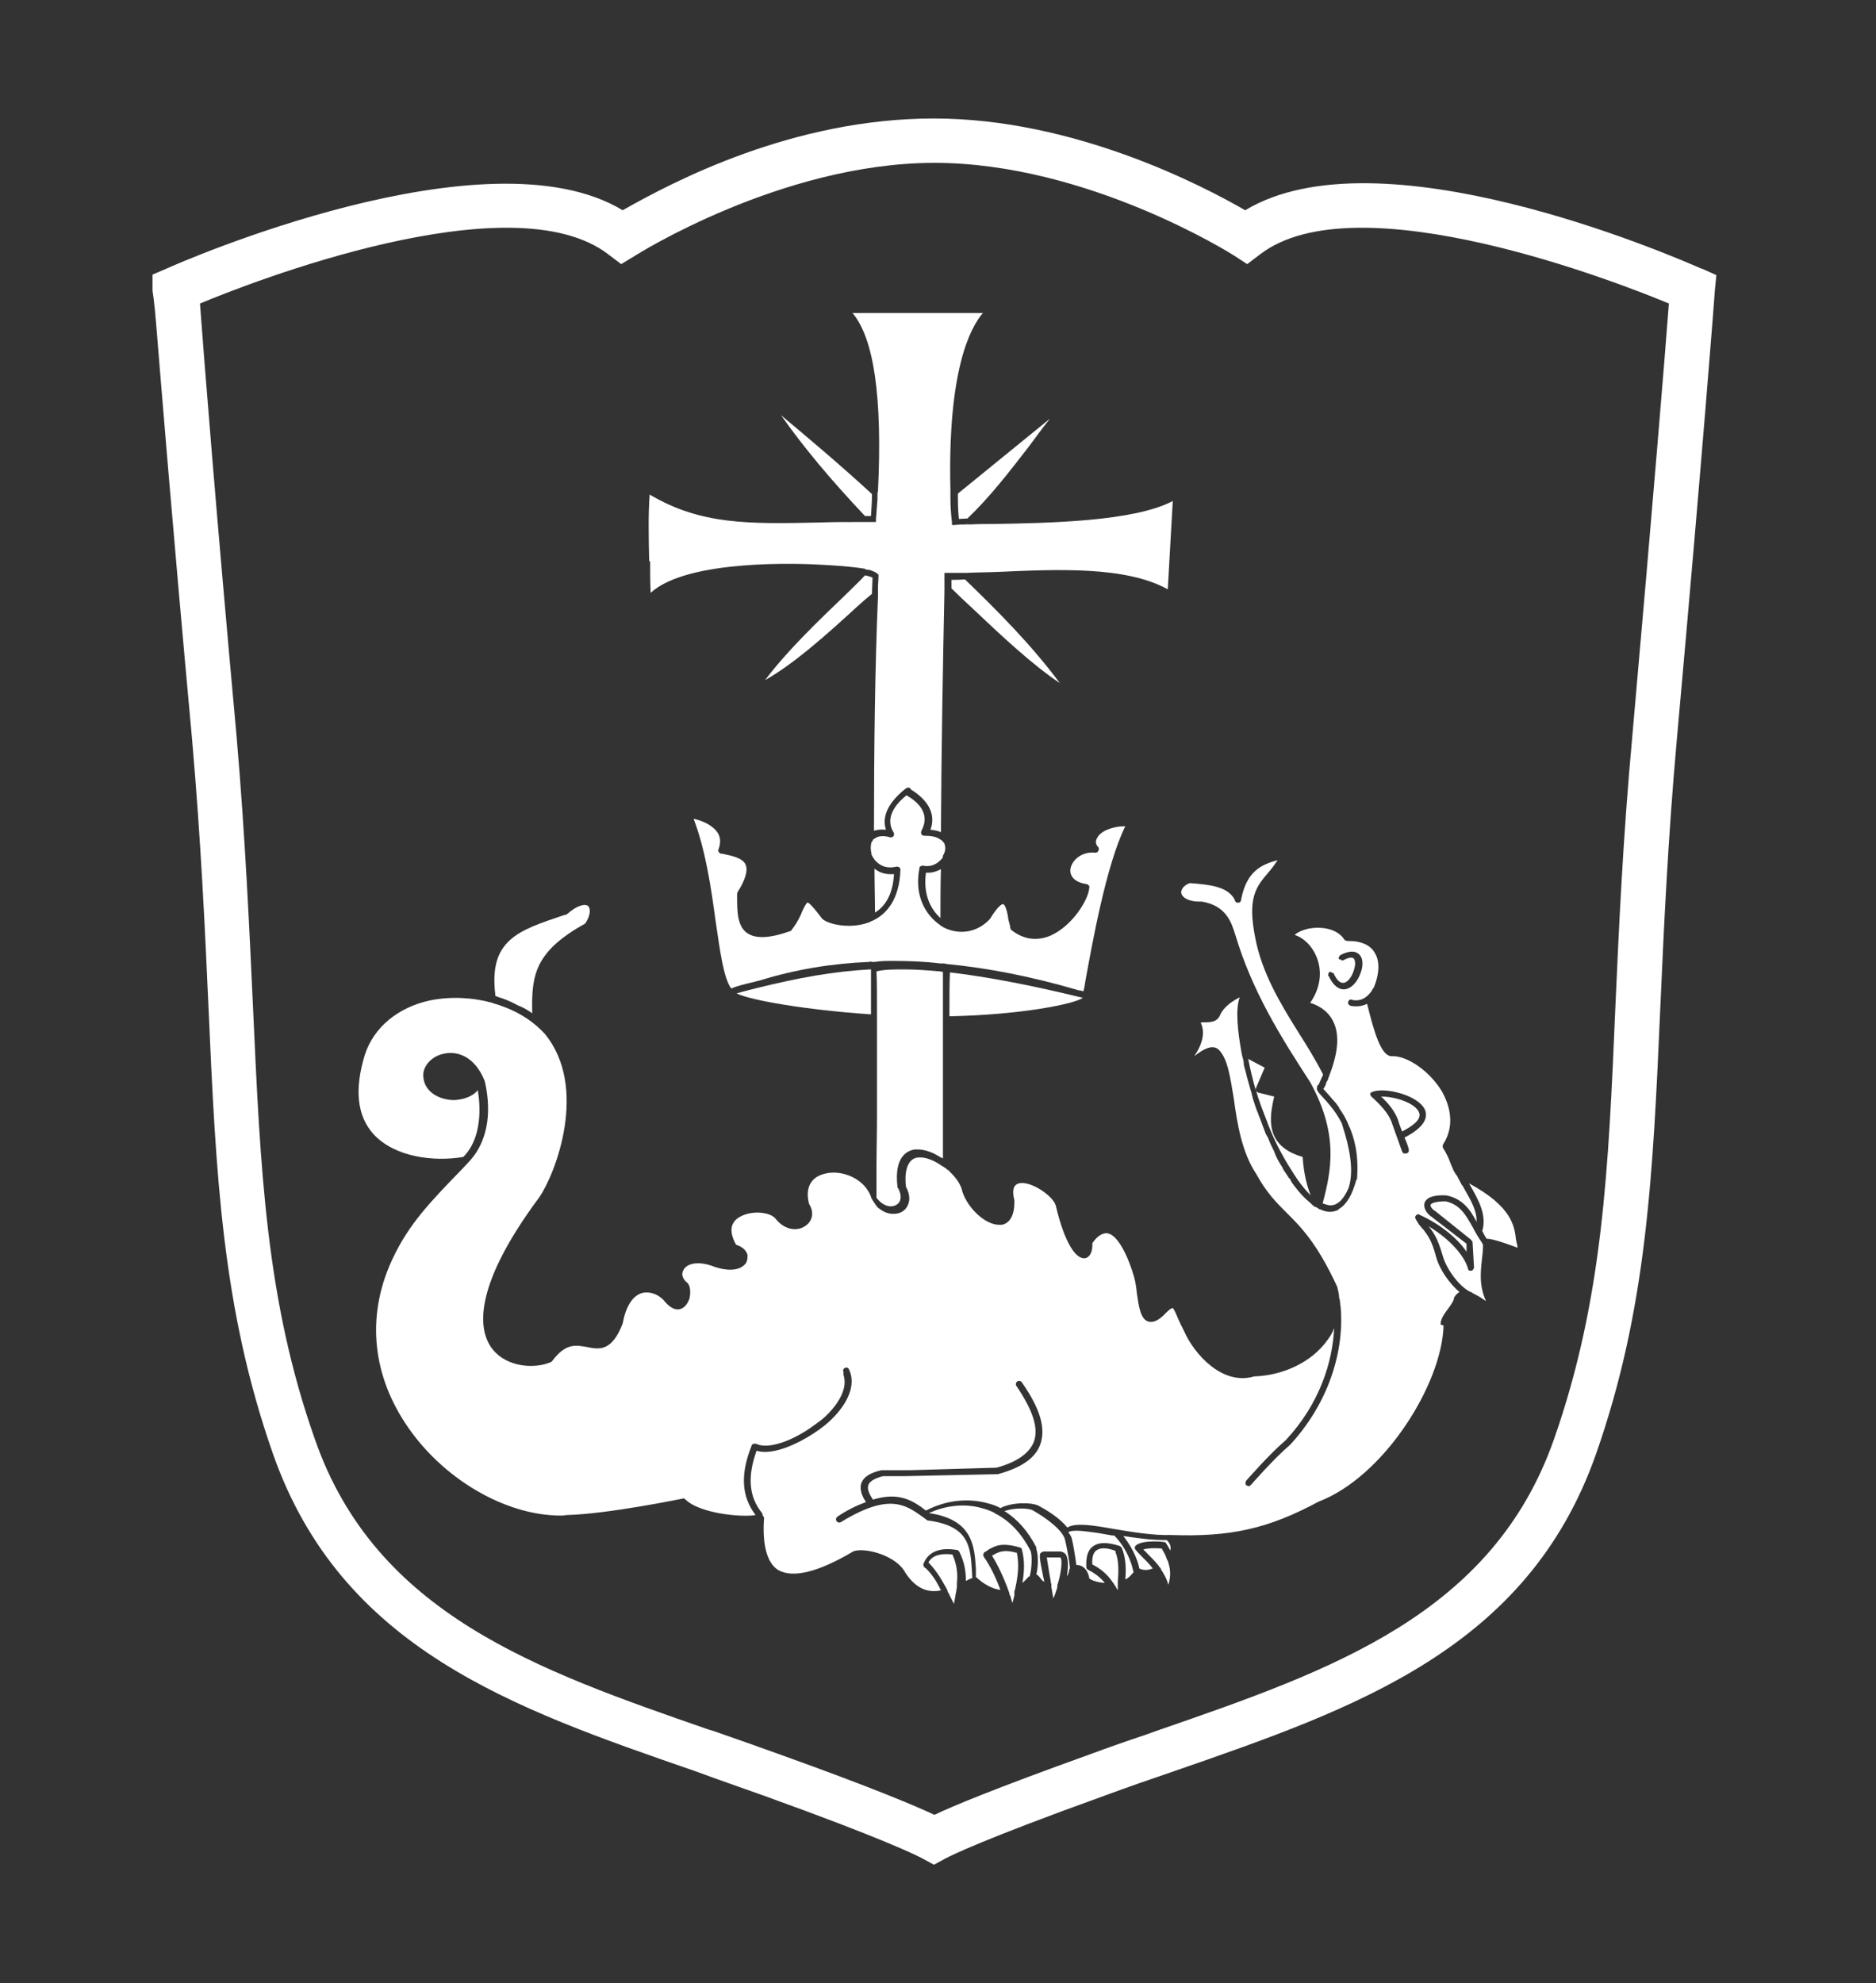 <svg width="246" height="260" viewBox="0 0 246 260" fill="none" xmlns="http://www.w3.org/2000/svg">
<rect x="0" y="0" width="246" height="260" fill="#333333" stroke="none"/>
<path d="M223.1 35.215C218.776 33.319 180.842 16.971 163.284 27.565C157.846 24.426 140.943 15.533 122.467 15.533C103.992 15.533 88.333 23.772 81.651 27.565C63.83 16.775 23.538 34.431 21.834 35.215L20 36V38.093C20 38.093 20.262 39.727 20.459 42.278C21.114 50.255 22.621 69.023 25.176 96.814C26.355 110.285 26.879 121.859 27.338 131.994C28.32 154.097 29.107 171.491 35.789 190.585C44.765 216.153 67.237 223.934 91.085 232.174L93.968 233.22C95.999 233.939 98.03 234.659 100.061 235.378C116.047 241.132 120.305 243.29 121.026 243.683L122.467 244.467L123.909 243.683C124.629 243.29 128.953 241.132 144.939 235.378C147.953 234.266 150.967 233.22 154.046 232.174C177.828 223.934 200.3 216.153 209.276 190.65C215.959 171.622 216.745 154.162 217.728 131.864C218.186 121.597 218.71 110.023 219.89 96.879C223.231 59.737 224.869 38.354 224.869 38.093L225.066 36.066L223.166 35.215H223.1ZM218.841 39.793C218.383 45.94 216.745 65.949 214.059 96.356C212.814 109.892 212.29 121.532 211.831 131.864C210.914 153.377 210.193 170.379 203.773 188.689C195.714 211.641 174.618 218.965 152.146 226.746L150.115 227.466C147.756 228.25 145.332 229.1 143.039 229.95C130.133 234.593 124.695 236.882 122.533 237.928C120.305 236.882 114.867 234.528 102.092 229.95C99.209 228.904 96.392 227.923 93.575 226.942L92.919 226.746C70.513 218.965 49.286 211.641 41.293 188.689C34.872 170.51 34.151 153.443 33.169 131.864C32.71 122.12 32.186 109.958 31.007 96.356C28.32 66.93 26.748 46.92 26.224 39.793C32.317 37.243 67.106 23.51 79.816 33.385L81.454 34.627L83.289 33.515C83.289 33.515 102.419 21.352 122.533 21.352C142.646 21.352 161.646 33.385 161.842 33.515L163.546 34.627L165.184 33.385C177.894 23.51 212.748 37.243 218.841 39.793Z" fill="white"/>
<path d="M124.762 77.131C125.679 78.047 126.662 78.962 127.579 79.812C131.444 83.474 135.441 87.201 138.979 89.555C135.179 84.455 130.855 80.139 126.531 75.954C125.941 76.019 125.286 76.019 124.762 76.019V77.131Z" fill="white"/>
<path d="M100.324 89.163C104.059 87.071 108.317 83.278 112.445 79.485C113.1 78.897 113.69 78.374 114.345 77.851C114.345 77.131 114.41 76.412 114.41 75.693C114.279 75.693 113.886 75.496 113.427 75.431C112.641 76.281 111.79 77.066 111.003 77.851C107.269 81.447 103.338 85.174 100.324 89.163Z" fill="white"/>
<path d="M125.744 68.042C125.744 68.042 126.465 67.976 126.858 67.976C129.872 65.099 132.361 61.83 134.851 58.626C135.768 57.383 136.685 56.141 137.668 54.898L125.613 64.707C125.613 65.753 125.613 66.865 125.744 68.042Z" fill="white"/>
<path d="M113.425 67.65H114.211C114.276 66.669 114.342 65.688 114.342 64.772C110.083 60.849 105.17 56.729 102.418 54.44C105.366 58.626 108.97 62.941 113.425 67.65Z" fill="white"/>
<path d="M161.907 117.935C160.99 116.235 158.697 115.974 156.011 115.778C155.29 116.039 154.831 116.562 154.897 117.085C155.028 117.674 155.88 118.262 157.583 118.197C160.728 118.72 161.448 120.813 161.973 122.513C164.2 129.967 167.935 135.918 171.8 141.869C175.6 148.735 174.552 153.574 173.438 157.759C173.438 157.759 174.093 158.02 174.421 158.02H174.486C175.534 158.02 176.321 156.974 176.845 155.732C176.845 155.732 176.845 155.601 176.91 155.535C177.5 153.377 177.041 150.631 175.993 147.427C175.993 147.296 175.928 147.231 175.862 147.1C175.076 145.596 174.093 144.55 173.438 143.83C172.848 143.176 172.586 142.915 172.717 142.523C172.717 142.457 172.717 142.261 172.914 142.196C173.11 141.738 173.307 141.28 173.503 140.888C172.586 139.057 171.407 137.16 170.293 135.395C167.869 131.537 165.445 127.483 164.593 122.905C163.545 117.674 164.724 116.235 166.362 114.339C166.755 113.881 167.148 113.358 167.541 112.77C165.314 113.358 163.479 114.274 162.759 117.87C162.759 117.935 162.759 118.066 162.693 118.132C162.628 118.328 162.366 118.393 162.169 118.328C162.038 118.262 161.907 118.132 161.907 117.935Z" fill="white"/>
<path d="M85.255 73.6C85.255 74.908 85.255 76.281 85.321 77.72C90.169 73.273 104.975 73.862 108.055 74.058C109.234 74.123 111.462 74.254 113.1 74.516C113.296 74.516 113.427 74.581 113.558 74.647C113.689 74.712 113.886 74.712 114.017 74.712C114.606 74.908 114.999 75.104 115.131 75.3H115.196V75.497C115.196 76.02 115.131 76.477 115.131 77.001V77.524C115.131 77.72 115.131 77.981 115.131 78.178C114.737 87.398 114.606 98.056 114.606 108.911C114.999 108.781 115.524 108.715 116.179 108.781C115.72 107.407 116.048 105.511 118.799 103.353C118.996 103.222 119.258 103.222 119.389 103.353C119.389 103.419 119.389 103.484 119.52 103.549C121.813 104.988 122.73 106.819 122.01 108.781C122.599 108.846 122.992 108.911 123.386 109.108C123.451 97.533 123.648 87.005 123.844 77.524C123.844 77.328 123.844 77.131 123.844 76.935V75.104H126.727C128.037 75.039 129.479 75.039 130.985 74.973C138.454 74.647 147.627 74.189 153.13 77.262L153.785 65.688C148.675 68.369 137.668 68.565 130.265 68.696C129.151 68.696 128.103 68.696 127.12 68.761C126.923 68.696 126.661 68.761 126.465 68.761H125.875C125.875 68.761 125.417 68.827 125.22 68.827H124.827V68.434C124.696 67.388 124.63 66.342 124.63 65.361V64.315C124.237 48.49 127.251 42.932 128.889 41.035H111.789C114.606 44.37 115.72 52.087 115.131 64.38C115.065 64.576 115.065 64.707 115.065 64.903V65.426C114.999 66.276 114.934 67.126 114.868 68.042V68.434H112.968C111.003 68.434 109.169 68.434 107.465 68.5C98.162 68.696 91.938 68.827 85.19 64.838C84.993 67.453 85.059 70.396 85.124 73.535L85.255 73.6Z" fill="white"/>
<path d="M123.32 120.355C123.32 118.197 123.32 116.039 123.385 113.947C122.795 114.273 122.075 114.47 121.42 114.404C121.027 117.216 122.009 119.178 123.32 120.355Z" fill="white"/>
<path d="M114.672 113.881C114.672 115.777 114.737 117.739 114.737 119.636C116.244 118.72 117.096 117.02 117.227 114.6C116.244 114.666 115.393 114.47 114.672 113.881Z" fill="white"/>
<path d="M116.898 109.827C115.915 109.5 115.129 109.565 114.67 109.958C114.604 109.958 114.539 110.023 114.473 110.088C114.473 110.219 114.342 110.35 114.277 110.415C114.146 110.873 114.146 111.396 114.277 111.919V112.05C114.408 112.246 114.473 112.442 114.604 112.573C114.604 112.639 114.67 112.639 114.67 112.704C115.063 113.162 115.915 114.012 117.553 113.619C117.684 113.619 117.815 113.62 117.88 113.685C118.011 113.75 118.077 113.881 118.077 114.012C117.946 117.87 116.308 119.701 114.735 120.551C114.604 120.616 114.473 120.682 114.342 120.747C114.211 120.747 114.08 120.878 113.949 120.943H113.884C111.394 121.859 108.446 121.139 107.791 120.42C106.415 118.589 106.022 118.328 105.891 118.328C105.76 118.328 105.432 118.982 105.236 119.374C104.974 120.093 104.515 121.009 103.794 121.924C103.794 121.99 103.729 122.055 103.663 122.055C100.912 123.036 99.077 123.101 97.963 122.317C96.653 121.401 96.653 119.374 96.653 117.478V117.216C96.653 117.216 96.653 117.02 96.719 116.954C97.767 115.32 98.094 114.077 97.767 113.358C97.439 112.508 95.998 112.181 94.688 111.919H94.491C94.491 111.919 94.294 111.789 94.229 111.658C94.163 111.592 94.163 111.462 94.229 111.331C94.556 110.415 94.491 109.631 93.967 108.977C93.181 107.996 91.805 107.538 90.953 107.342C92.525 111.462 93.246 116.366 93.836 120.747C94.425 124.736 94.884 128.202 95.867 129.575H95.932C96.391 129.379 96.85 129.248 97.308 129.117C98.094 128.921 98.881 128.725 99.667 128.529C104.318 127.09 109.101 126.305 114.015 126.109C114.146 126.044 114.211 126.044 114.342 126.109C114.473 126.109 114.604 126.109 114.735 126.109C115.456 125.978 116.242 125.978 117.029 125.978C119.06 125.978 121.156 126.044 123.253 126.305C123.384 126.305 123.515 126.305 123.646 126.305C123.777 126.305 123.908 126.305 124.039 126.371C129.477 126.894 135.242 128.006 141.466 129.837C141.663 129.837 141.859 129.902 142.056 129.967C142.187 129.575 142.252 129.117 142.318 128.659C143.235 123.624 145.069 113.358 147.559 108.323H147.428C145.987 108.323 144.349 108.911 143.89 109.827C143.628 110.219 143.628 110.677 144.021 111.069C144.087 111.2 144.152 111.396 144.021 111.527C143.956 111.723 143.825 111.789 143.628 111.789C141.794 111.592 140.483 112.835 140.352 114.012C140.287 114.993 141.073 115.712 142.514 115.908C142.711 115.974 142.907 116.17 142.842 116.366C142.711 118.066 140.549 121.401 137.797 122.643C135.963 123.428 134.194 123.167 132.621 121.924C132.556 121.859 132.556 121.793 132.49 121.728C132.49 121.466 132.359 121.074 132.228 120.551C132.163 119.962 131.901 118.589 131.508 118.524C131.442 118.524 130.918 118.655 129.804 120.486C128.232 122.186 126.004 122.578 124.039 121.728C123.973 121.663 123.842 121.663 123.777 121.597C123.711 121.597 123.711 121.532 123.646 121.532C123.449 121.401 123.318 121.336 123.187 121.205C121.418 119.962 119.846 117.478 120.566 113.816C120.566 113.685 120.566 113.619 120.763 113.554C120.828 113.489 120.96 113.489 121.025 113.489C121.942 113.685 122.728 113.358 123.253 112.835C123.318 112.769 123.449 112.639 123.515 112.573C123.58 112.508 123.646 112.377 123.646 112.312V112.181C123.973 111.658 124.039 111.135 123.842 110.612C123.842 110.546 123.711 110.415 123.646 110.35C123.58 110.219 123.384 110.088 123.253 110.023C122.794 109.696 122.073 109.565 121.222 109.565C121.025 109.565 120.894 109.5 120.828 109.369C120.763 109.238 120.763 109.042 120.828 108.911C122.008 106.753 120.501 105.184 118.863 104.269C116.832 105.903 116.242 107.604 117.16 109.108C117.291 109.304 117.225 109.5 117.16 109.631C117.029 109.761 116.832 109.827 116.701 109.761L116.898 109.827Z" fill="white"/>
<path d="M124.564 127.482C124.498 128.725 124.498 130.752 124.498 133.237C133.998 133.041 140.943 131.602 141.991 130.817C135.046 129.117 129.477 128.071 124.564 127.482Z" fill="white"/>
<path d="M96.719 130.294C98.553 131.144 105.564 132.387 114.081 132.975H114.212C114.212 130.36 114.212 128.202 114.212 127.09H114.081C109.233 127.352 104.646 128.202 99.34 129.51C98.488 129.706 97.571 129.967 96.588 130.229C96.588 130.229 96.719 130.294 96.784 130.294H96.719Z" fill="white"/>
<path d="M120.044 150.696H120.371C121.289 150.696 122.337 151.089 123.254 151.677C123.385 151.743 123.516 151.808 123.647 151.873V146.969C123.647 145.007 123.647 143.046 123.647 141.084C123.647 140.888 123.647 140.691 123.647 140.495C123.647 138.795 123.647 137.291 123.647 135.787C123.647 135.264 123.647 134.61 123.647 134.087V127.417L123.254 127.352C121.813 127.221 120.109 127.09 118.603 127.09C117.227 127.09 115.916 127.09 114.934 127.352C114.999 128.594 114.999 130.556 114.999 133.041V146.446C114.999 148.735 114.934 150.892 114.934 152.92V157.105H114.999C115.458 157.693 116.047 158.086 116.703 158.151H116.768C117.292 158.151 117.685 157.955 117.947 157.562C118.209 157.105 118.144 156.451 117.751 155.731C117.685 155.731 117.685 155.731 117.685 155.601C117.227 151.677 118.93 150.827 119.978 150.696H120.044Z" fill="white"/>
<path d="M65.664 130.817C66.451 131.079 67.171 131.406 67.892 131.798C68.416 131.994 69.071 132.321 69.792 132.844C69.661 127.744 70.185 124.736 76.737 121.074C77.457 120.028 77.457 119.112 77.13 118.785C76.737 118.458 75.688 118.655 74.378 119.832C74.378 119.832 74.334 119.853 74.247 119.897L73.788 120.028C67.957 121.99 64.092 123.232 64.944 130.36V130.556C64.944 130.556 65.402 130.752 65.664 130.817Z" fill="white"/>
<path d="M163.677 138.795C163.939 140.168 164.266 141.542 164.66 142.915C164.66 142.915 164.66 142.784 164.66 142.719L165.839 139.972L163.611 138.795H163.677Z" fill="white"/>
<path d="M171.868 156.712C171.409 155.535 170.951 153.901 170.82 151.677C165.84 150.239 166.43 146.577 167.085 143.765L164.989 143.242C164.989 143.242 164.792 143.111 164.727 143.046C165.054 144.223 165.513 145.4 165.971 146.577C166.102 146.904 166.233 147.296 166.364 147.623C166.823 148.735 167.282 149.781 167.806 150.762C167.937 151.023 168.068 151.22 168.199 151.481C168.658 152.331 169.116 153.051 169.575 153.77C169.706 154.031 169.902 154.228 170.033 154.489C170.623 155.339 171.278 156.124 171.868 156.712Z" fill="white"/>
<path d="M140.288 205.69V205.56C140.288 205.102 139.96 203.14 139.698 202.028C139.502 200.721 137.339 199.086 135.374 197.974C134.784 197.713 133.015 197.647 131.705 198.105C133.408 199.151 134.85 200.786 135.898 202.879C135.898 202.879 135.898 203.009 135.898 203.075C136.16 203.859 136.16 205.363 135.898 206.41C136.095 206.475 136.226 206.671 136.357 206.802C136.488 206.998 136.684 207.26 136.946 207.391C136.881 207.194 136.881 206.998 136.815 206.802C136.291 204.186 136.226 203.729 136.553 203.532C136.684 203.467 136.75 203.402 136.881 203.402H139.108C139.108 203.402 139.698 203.532 139.829 203.925C140.091 204.448 140.091 205.494 139.895 206.671C140.157 206.279 140.222 205.887 140.222 205.69H140.288Z" fill="white"/>
<path d="M135.047 206.671C135.047 206.671 135.047 206.606 135.047 206.54C135.309 205.69 135.374 203.729 135.112 203.271C133.998 201.113 132.492 199.478 130.657 198.497C130.592 198.497 130.461 198.432 130.461 198.366C129.937 198.105 129.478 197.909 128.954 197.778C126.661 197.059 124.106 197.32 121.812 198.366C127.578 199.217 127.774 202.682 127.971 205.69C127.971 206.017 127.971 206.41 127.971 206.737C129.019 207.717 130.133 208.306 131.181 208.437C130.592 206.802 129.805 205.233 129.019 204.121C128.954 203.99 128.888 203.859 128.954 203.794C128.954 203.663 129.019 203.532 129.15 203.467C129.281 203.402 129.412 203.336 129.543 203.205C130.461 202.682 131.312 202.159 133.736 202.878C133.867 202.878 133.998 203.009 133.998 203.14C134.392 204.579 134.326 206.083 134.064 207.521C134.326 207.325 134.588 206.998 134.916 206.671H135.047Z" fill="white"/>
<path d="M148.607 206.017C148.607 206.017 148.214 203.467 146.117 201.309C145.921 201.309 145.724 201.309 145.528 201.244C145.004 201.178 144.479 201.048 144.021 200.982C142.579 200.786 141.335 200.59 140.548 200.721C140.352 200.721 140.221 200.786 140.09 200.917C140.417 201.244 140.548 201.636 140.614 202.028C140.679 202.225 141.007 204.056 141.138 205.167C141.4 205.167 141.662 205.233 141.793 205.298C142.514 205.625 142.776 206.475 142.842 206.933C143.038 207.129 143.824 207.456 144.873 207.521C144.348 206.867 143.628 206.279 142.71 205.821C142.579 205.756 142.448 205.625 142.448 205.494C142.383 204.121 142.645 203.205 143.3 202.748C144.086 202.159 145.2 202.159 146.838 202.682C146.904 202.748 147.035 202.813 147.1 202.944C147.624 204.121 147.69 205.69 147.559 207.064C148.017 206.867 148.279 206.54 148.672 206.083L148.607 206.017Z" fill="white"/>
<path d="M198.793 162.532C198.597 160.832 198.335 158.216 192.635 155.143C193.945 157.432 194.928 159.197 194.404 161.29H194.338C194.535 161.748 194.731 162.075 194.928 162.401H194.993C195.452 162.401 196.566 162.663 198.99 163.579C198.99 163.252 198.859 162.925 198.793 162.532Z" fill="white"/>
<path d="M188.901 173.649C188.901 172.864 189.425 172.21 189.949 171.491C190.277 171.033 190.67 170.51 190.67 170.118C190.735 170.052 190.735 169.987 190.801 169.921C190.997 169.66 191.194 169.464 191.39 169.398C190.08 168.287 188.77 166.456 188.311 164.755C187.721 162.532 187.197 161.944 186.673 161.224C186.346 160.897 185.953 160.44 185.625 159.786C185.559 159.655 185.559 159.459 185.69 159.328C185.822 159.197 186.018 159.132 186.149 159.263C188.77 160.44 191.063 162.271 192.308 164.102V163.055L187.721 159.524C187.132 159.132 186.608 158.413 186.804 157.693C187.066 156.974 187.984 156.647 189.621 156.712C191.718 157.105 192.766 158.543 193.552 160.047L193.618 160.178C193.683 158.805 192.963 157.497 191.98 155.797C191.98 155.797 191.958 155.753 191.915 155.666C191.915 155.666 191.849 155.601 191.849 155.535C191.849 155.535 191.783 155.405 191.718 155.405C191.521 155.012 191.325 154.685 191.128 154.293C191.128 154.162 190.932 154.031 190.866 153.901C190.801 153.77 190.67 153.574 190.604 153.443C190.539 153.377 190.539 153.312 190.539 153.247C190.408 153.05 190.342 152.789 190.211 152.527C190.015 151.939 189.687 151.219 189.228 150.5C189.163 150.369 189.163 150.173 189.228 150.042C190.997 147.296 189.884 144.55 189.097 143.111C187.394 140.299 184.511 138.468 182.677 138.468H182.48C181.104 138.468 180.187 135.329 179.27 131.602C178.877 131.798 178.418 131.929 177.894 131.929C177.632 131.929 177.37 131.929 177.108 131.864C176.911 131.798 176.715 131.602 176.78 131.341C176.846 131.144 177.042 130.948 177.304 131.079C177.501 131.144 177.632 131.144 177.763 131.144H177.829C178.615 131.144 179.204 130.752 179.729 130.098C179.86 129.967 179.925 129.771 180.056 129.575C180.122 129.575 180.122 129.444 180.187 129.379C180.842 127.744 180.973 126.109 180.318 124.998C179.794 123.951 178.549 123.363 176.846 123.363H176.649C176.649 123.363 176.387 123.297 176.322 123.232C175.339 121.663 173.177 121.466 171.67 121.728C170.753 121.924 170.098 122.251 169.77 122.578C170.884 122.905 171.998 123.951 172.587 125.325C173.439 127.286 173.177 129.51 171.801 131.471C172.653 131.733 173.963 132.321 174.749 133.76C175.667 135.46 175.535 137.814 174.356 140.888C174.356 140.888 174.225 141.28 174.16 141.411C174.16 141.542 174.029 141.738 173.898 141.934C173.898 142.196 173.701 142.457 173.57 142.719H173.504C173.504 142.719 173.832 143.111 173.963 143.242C174.225 143.503 174.487 143.83 174.815 144.223C175.077 144.484 175.339 144.811 175.601 145.203V145.269C175.994 145.857 176.453 146.511 176.78 147.361C177.632 149.127 178.156 151.416 177.96 154.358C177.96 154.489 177.96 154.62 177.829 154.751C177.304 156.712 176.518 157.955 175.601 158.478C175.535 158.543 175.47 158.609 175.404 158.674H175.339C175.011 158.805 174.749 158.87 174.422 158.87H174.356C173.963 158.87 173.504 158.739 173.111 158.543H172.98V158.478C172.915 158.478 172.849 158.478 172.784 158.347C172.653 158.347 172.587 158.216 172.456 158.216H172.391C172.391 158.216 171.998 157.889 171.801 157.693C171.801 157.693 171.801 157.628 171.736 157.628C171.08 157.105 170.425 156.385 169.77 155.535C169.77 155.47 169.639 155.47 169.639 155.339C169.442 155.143 169.311 154.881 169.18 154.62C169.18 154.62 169.18 154.489 169.049 154.489C168.787 154.031 168.46 153.639 168.198 153.181C168.198 153.181 168.198 153.181 168.198 153.116C167.739 152.397 167.346 151.743 167.084 150.958C166.822 150.435 166.56 149.912 166.363 149.389C166.298 149.192 166.232 149.062 166.101 148.865C165.97 148.669 165.905 148.473 165.839 148.277C165.774 148.081 165.708 147.95 165.643 147.754C165.446 147.231 165.249 146.642 164.987 146.054C164.987 146.054 164.987 146.054 164.987 145.988C164.791 145.596 164.529 144.811 164.267 143.961C164.267 143.765 164.136 143.569 164.136 143.373C163.939 142.784 163.808 142.196 163.612 141.542C163.481 141.149 163.415 140.692 163.284 140.299C163.218 139.972 163.087 139.711 163.087 139.384C163.087 138.991 162.891 138.534 162.825 138.141C162.301 135.264 161.974 132.321 162.563 130.752C161.646 131.21 160.467 131.994 160.008 133.041C159.615 134.022 158.698 134.022 157.912 134.022C157.715 134.022 157.584 134.022 157.453 134.087C158.043 135.329 157.715 136.833 156.601 138.468C157.846 137.487 159.091 136.833 159.877 137.684C160.991 138.861 161.318 141.215 161.777 143.961C162.236 147.296 162.825 151.023 164.725 153.901C166.101 156.385 167.346 157.628 168.656 158.936C170.491 160.767 172.653 162.859 175.339 168.679C175.47 169.202 175.601 169.66 175.601 170.183L175.667 170.314C176.453 175.283 175.142 182.934 169.18 189.408C167.018 191.239 164.07 194.639 164.005 194.705C163.939 194.77 163.808 194.835 163.743 194.835C163.612 194.835 163.546 194.77 163.415 194.705C163.284 194.574 163.284 194.312 163.415 194.116C163.546 193.985 166.429 190.65 168.591 188.819C173.046 184.046 174.749 178.553 174.946 174.106C174.749 174.695 174.422 175.218 174.029 175.741C171.998 178.553 168.329 180.319 164.463 180.449C160.27 181.692 156.601 177.507 155.291 174.564C154.963 173.91 154.701 173.387 154.505 172.929C154.243 172.275 153.915 171.556 153.784 171.491C153.719 171.491 153.522 171.491 152.932 172.079C152.015 173.06 151.295 173.453 150.574 173.256C149.526 172.929 149.329 171.229 149.067 169.464C149.001 168.679 148.87 168.025 148.739 167.502C148.019 164.952 146.643 161.878 145.202 161.682C144.612 161.617 143.891 162.009 143.236 162.99C143.302 164.102 142.908 164.821 142.319 164.952C140.943 165.148 139.502 162.532 138.453 158.086C138.126 156.778 135.112 154.751 133.605 155.143C132.884 155.339 132.688 156.058 133.016 157.366C133.081 159.851 132.033 160.44 131.378 160.57H130.985C129.281 160.57 126.988 158.543 126.202 156.255C126.071 155.47 125.481 154.489 124.564 153.639C124.564 153.574 124.433 153.508 124.302 153.377C124.302 153.377 124.236 153.377 124.171 153.312L123.974 153.116C123.974 153.116 123.974 153.116 123.909 153.116C123.778 152.985 123.647 152.92 123.516 152.854C122.598 152.2 121.55 151.743 120.698 151.743H120.371C118.799 151.939 118.602 153.966 118.799 155.601C119.519 156.909 119.192 157.759 118.93 158.216C118.602 158.805 117.881 159.197 117.03 159.132C116.44 159.132 115.85 158.87 115.326 158.478C115.13 158.347 114.999 158.216 114.868 158.02C114.737 157.824 114.605 157.628 114.474 157.432C114.474 157.432 114.343 157.17 114.278 157.105C113.492 154.489 110.281 153.247 108.054 153.901C106.285 154.358 105.564 155.797 106.088 157.824C106.875 159.066 106.416 160.178 105.63 160.701C104.647 161.421 103.009 161.355 101.764 159.851C101.109 158.87 98.489 158.609 96.916 159.59C95.737 160.309 95.606 161.551 96.523 163.186C97.375 163.448 97.899 163.971 98.03 164.559C98.03 165.082 97.964 165.54 97.571 165.867C96.785 166.586 95.344 166.652 93.64 166.063C91.675 165.279 90.102 165.606 89.644 166.456C89.316 166.979 89.447 167.633 90.102 168.156C90.561 168.548 90.561 169.464 90.43 170.183C90.168 170.968 89.709 171.491 89.185 171.622C88.465 171.818 87.744 171.36 86.958 170.379C86.171 169.594 85.058 169.267 84.141 169.529C82.896 169.921 82.044 171.36 81.651 173.518C80.21 177.245 78.572 176.918 76.934 176.591C75.492 176.33 74.182 176.068 72.413 178.422L72.282 178.553C70.055 179.534 66.451 179.207 64.617 176.918C62.913 174.826 61.472 169.398 70.71 156.974C72.872 153.835 77.196 142.522 71.43 135.526C70.055 134.022 68.286 132.845 66.255 132.06C65.73 131.864 65.206 131.668 64.682 131.537C64.682 131.537 64.638 131.515 64.551 131.471C61.931 130.752 59.113 130.621 56.427 131.144C52.169 132.06 49.024 134.676 47.844 138.272C46.469 142.784 46.796 146.25 48.958 148.669C51.776 151.743 56.951 152.331 60.751 151.677C63.306 149.127 62.979 144.811 62.651 142.915C61.996 143.765 60.751 144.157 59.572 144.223C57.737 144.223 55.641 143.242 55.51 141.149C55.379 139.841 56.558 138.468 58.196 138.141C59.965 137.749 62.258 138.468 63.568 141.738C64.289 144.877 64.42 149.192 61.472 152.331L60.489 153.377C56.362 157.628 53.675 160.44 51.579 164.821C48.107 172.014 48.631 179.73 53.151 186.596C57.868 193.789 66.189 198.694 73.527 198.694C73.723 198.694 73.986 198.694 74.248 198.628C79.751 198.497 89.447 196.47 89.513 196.47C89.644 196.405 89.775 196.47 89.906 196.601C91.675 198.367 97.047 198.955 99.078 198.628C97.244 196.209 97.047 193.331 98.554 189.539C98.554 189.408 98.685 189.343 98.816 189.277C98.947 189.277 99.078 189.277 99.144 189.277C100.651 190.062 103.926 188.95 106.744 186.858C107.268 186.465 107.792 186.138 108.25 185.681C109.233 184.765 111.33 182.411 110.609 180.253C110.609 180.122 110.609 179.992 110.609 179.861C110.478 179.665 110.609 179.403 110.806 179.338C111.002 179.207 111.264 179.338 111.33 179.534C112.247 181.43 111.33 183.915 108.84 186.269C107.923 187.119 106.875 187.839 105.761 188.492C103.402 189.866 100.847 190.716 99.209 190.193C97.964 193.658 98.226 196.274 99.93 198.367C99.93 198.367 99.93 198.432 99.995 198.497C99.995 198.497 99.995 198.563 99.995 198.628C99.995 198.628 100.017 198.672 100.061 198.759C100.061 198.759 100.192 198.89 100.192 198.955C99.93 202.552 100.585 204.906 102.026 205.821C103.926 206.933 107.268 206.148 111.985 203.336H112.05C113.623 202.879 117.619 203.99 118.733 206.213C120.174 208.371 121.747 208.829 123.385 208.502C122.861 207.391 122.205 206.344 121.354 205.56C121.354 205.56 121.31 205.538 121.223 205.494C121.223 205.494 121.026 205.233 121.092 205.036C121.681 203.467 123.188 202.813 125.481 203.206C125.612 203.206 125.743 203.336 125.809 203.467C126.464 204.775 126.66 206.017 126.66 207.26C126.857 207.194 126.988 207.064 127.185 206.998L127.512 206.867C127.512 206.867 127.447 206.279 127.447 205.952C127.25 202.813 127.119 200.067 121.747 199.347C121.681 199.347 121.616 199.347 121.55 199.282L121.026 198.89C118.733 197.255 116.571 195.686 110.281 199.544C110.085 199.674 109.823 199.609 109.692 199.413C109.561 199.217 109.626 198.955 109.823 198.824C111.199 197.909 112.443 197.32 113.557 196.928C112.902 195.947 112.706 195.097 112.968 194.378C113.295 193.593 114.147 193.07 115.588 192.743H119.388L130.657 192.416C133.343 191.697 134.981 190.52 135.571 189.016C136.226 187.25 135.44 184.896 133.278 181.692C133.147 181.496 133.212 181.234 133.409 181.103C133.605 180.972 133.867 181.038 133.998 181.234C136.422 184.7 137.143 187.25 136.422 189.343C135.767 191.174 133.933 192.416 130.853 193.266L118.405 193.528H115.785C114.737 193.789 114.081 194.182 113.885 194.639C113.688 195.097 113.885 195.751 114.474 196.601C117.881 195.555 119.716 196.732 121.419 198.04C124.04 196.666 126.988 196.339 129.674 197.124C130.198 197.255 130.722 197.451 131.181 197.713C132.688 196.928 135.178 196.928 136.16 197.386C137.143 197.909 138.912 198.955 139.96 200.263C141.008 199.609 143.171 199.936 146.119 200.459C148.477 200.851 151.163 201.309 153.588 201.244C161.318 201.505 166.232 200.459 172.915 196.863C181.497 193.593 189.097 181.43 189.294 173.779L188.901 173.649ZM179.86 143.242C179.86 143.242 179.991 143.111 180.056 143.111C181.76 142.522 186.084 143.634 186.87 145.53C187.197 146.381 187.001 147.688 184.184 149.127C184.249 149.389 184.38 149.585 184.446 149.781C184.773 150.696 184.904 151.023 184.446 151.219C184.446 151.219 184.315 151.219 184.249 151.219H184.118C183.987 151.219 183.922 151.089 183.856 150.958L182.611 147.492C182.153 145.857 180.711 144.615 180.122 144.026C179.794 143.765 179.532 143.503 179.794 143.176L179.86 143.242ZM174.16 127.94C174.16 127.94 174.16 127.482 174.356 127.417C174.487 127.417 174.553 127.417 174.684 127.548C174.749 127.548 174.88 127.548 174.88 127.613C175.273 128.463 175.667 128.856 176.125 128.856C176.649 128.856 177.239 128.136 177.501 127.286C177.763 126.567 177.763 125.913 177.501 125.652C177.304 125.455 176.78 125.521 176.125 125.913C175.994 125.913 175.863 125.913 175.798 125.782C175.732 125.782 175.601 125.782 175.601 125.782C175.47 125.586 175.601 125.325 175.798 125.194C176.846 124.671 177.632 124.605 178.156 125.063C178.811 125.586 178.746 126.698 178.418 127.548C178.091 128.529 177.304 129.64 176.256 129.706H176.191C175.667 129.706 174.88 129.379 174.225 127.94H174.16Z" fill="white"/>
<path d="M194.862 170.575C193.945 168.548 194.142 166.783 194.338 165.017C194.404 164.429 194.469 163.84 194.469 163.252C194.469 163.121 194.338 162.99 194.338 162.925C193.88 162.271 193.487 161.617 193.159 160.963C192.242 159.328 191.456 157.889 189.556 157.497C188.18 157.497 187.656 157.759 187.59 157.955C187.525 158.151 187.787 158.543 188.245 158.805L192.897 162.532C192.897 162.532 193.028 162.728 193.094 162.794L193.29 166.194C193.29 166.194 193.159 166.586 192.963 166.586C192.7 166.652 192.504 166.521 192.504 166.325C191.98 164.494 189.949 162.336 187.328 160.767C187.918 161.486 188.507 162.271 189.163 164.559C189.687 166.521 191.587 168.941 193.028 169.464C193.028 169.464 193.094 169.464 193.094 169.529C193.487 169.725 193.88 169.921 194.273 170.183C194.469 170.314 194.666 170.445 194.862 170.575Z" fill="white"/>
<path d="M149.852 204.186C149.852 204.186 149.197 203.532 148.935 203.205C148.869 203.14 148.804 203.009 148.804 202.879C148.804 202.813 148.869 202.682 148.935 202.617C149.786 201.898 152.145 202.094 152.604 202.159C152.735 202.159 152.866 202.225 152.931 202.355C153.128 202.682 153.324 203.009 153.455 203.271C153.586 202.813 153.455 202.355 152.997 201.898C152.866 201.898 152.735 201.898 152.604 201.898C150.835 201.898 149.066 201.636 147.297 201.375C148.804 203.271 149.328 205.102 149.393 205.625C149.918 205.887 150.507 205.887 151.162 205.625C150.769 205.102 150.311 204.644 149.852 204.186Z" fill="white"/>
<path d="M183.857 148.342C184.971 147.754 186.478 146.838 186.085 145.857C185.626 144.615 182.94 143.765 181.237 143.765H181.105C181.892 144.484 183.071 145.727 183.464 147.296L183.857 148.342Z" fill="white"/>
<path d="M121.746 204.84C122.663 205.756 123.384 206.933 124.039 208.11C124.105 208.241 124.105 208.306 124.236 208.437C124.236 208.567 124.236 208.698 124.367 208.829C124.498 209.025 124.563 209.287 124.694 209.483C124.825 209.745 124.956 210.006 125.087 210.268C125.218 209.679 125.284 209.091 125.415 208.502C125.415 208.371 125.481 208.175 125.481 207.979V207.521C125.612 206.344 125.481 205.102 124.891 203.794C123.712 203.663 122.336 203.729 121.746 204.84Z" fill="white"/>
<path d="M133.408 203.598C131.573 203.075 130.918 203.467 130.132 203.925H130.066C130.853 205.167 131.639 206.867 132.228 208.502C132.294 208.633 132.294 208.764 132.359 208.829C132.359 208.96 132.359 209.091 132.491 209.222C132.556 209.549 132.687 209.875 132.753 210.137C132.753 210.137 132.818 210.006 132.818 209.941C132.884 209.679 132.949 209.418 133.015 209.156C133.015 209.025 133.015 208.829 133.015 208.633C133.08 208.502 133.08 208.371 133.146 208.175C133.473 206.671 133.67 205.102 133.342 203.598H133.408Z" fill="white"/>
<path d="M139.108 204.186H137.273C137.339 204.775 137.535 205.821 137.667 206.671C137.732 206.998 137.798 207.26 137.798 207.587H137.863C137.863 207.587 137.863 207.848 137.863 207.979C137.863 207.979 137.863 207.979 137.863 208.044C137.863 208.175 137.929 208.306 137.929 208.437C137.994 208.829 138.06 209.221 138.125 209.548C138.322 209.156 138.453 208.698 138.584 208.306C138.649 208.11 138.649 207.979 138.649 207.848C138.649 207.652 138.78 207.521 138.78 207.39C139.239 205.756 139.304 204.382 139.042 204.186H139.108Z" fill="white"/>
<path d="M146.314 203.336C145.135 202.879 144.283 202.879 143.759 203.271C143.366 203.532 143.17 204.186 143.235 205.102C144.414 205.69 145.266 206.475 145.921 207.456C146.052 207.587 146.118 207.718 146.183 207.848C146.249 207.914 146.314 208.044 146.38 208.175C146.445 208.241 146.511 208.371 146.576 208.502V207.783C146.576 207.652 146.576 207.456 146.576 207.325C146.707 205.952 146.707 204.513 146.249 203.402L146.314 203.336Z" fill="white"/>
<path d="M153.194 204.775C153.194 204.775 153.063 204.513 152.997 204.383C152.866 203.925 152.604 203.467 152.342 203.009C151.556 202.944 150.508 202.944 149.918 203.14C150.115 203.336 150.246 203.467 150.442 203.663C150.966 204.186 151.49 204.709 151.949 205.298C152.014 205.429 152.08 205.494 152.211 205.625C152.211 205.756 152.342 205.887 152.408 206.017C152.735 206.54 153.063 207.129 153.194 207.783C153.456 206.998 153.521 206.148 153.325 205.298C153.259 205.167 153.259 204.971 153.194 204.84V204.775Z" fill="white"/>
</svg>
